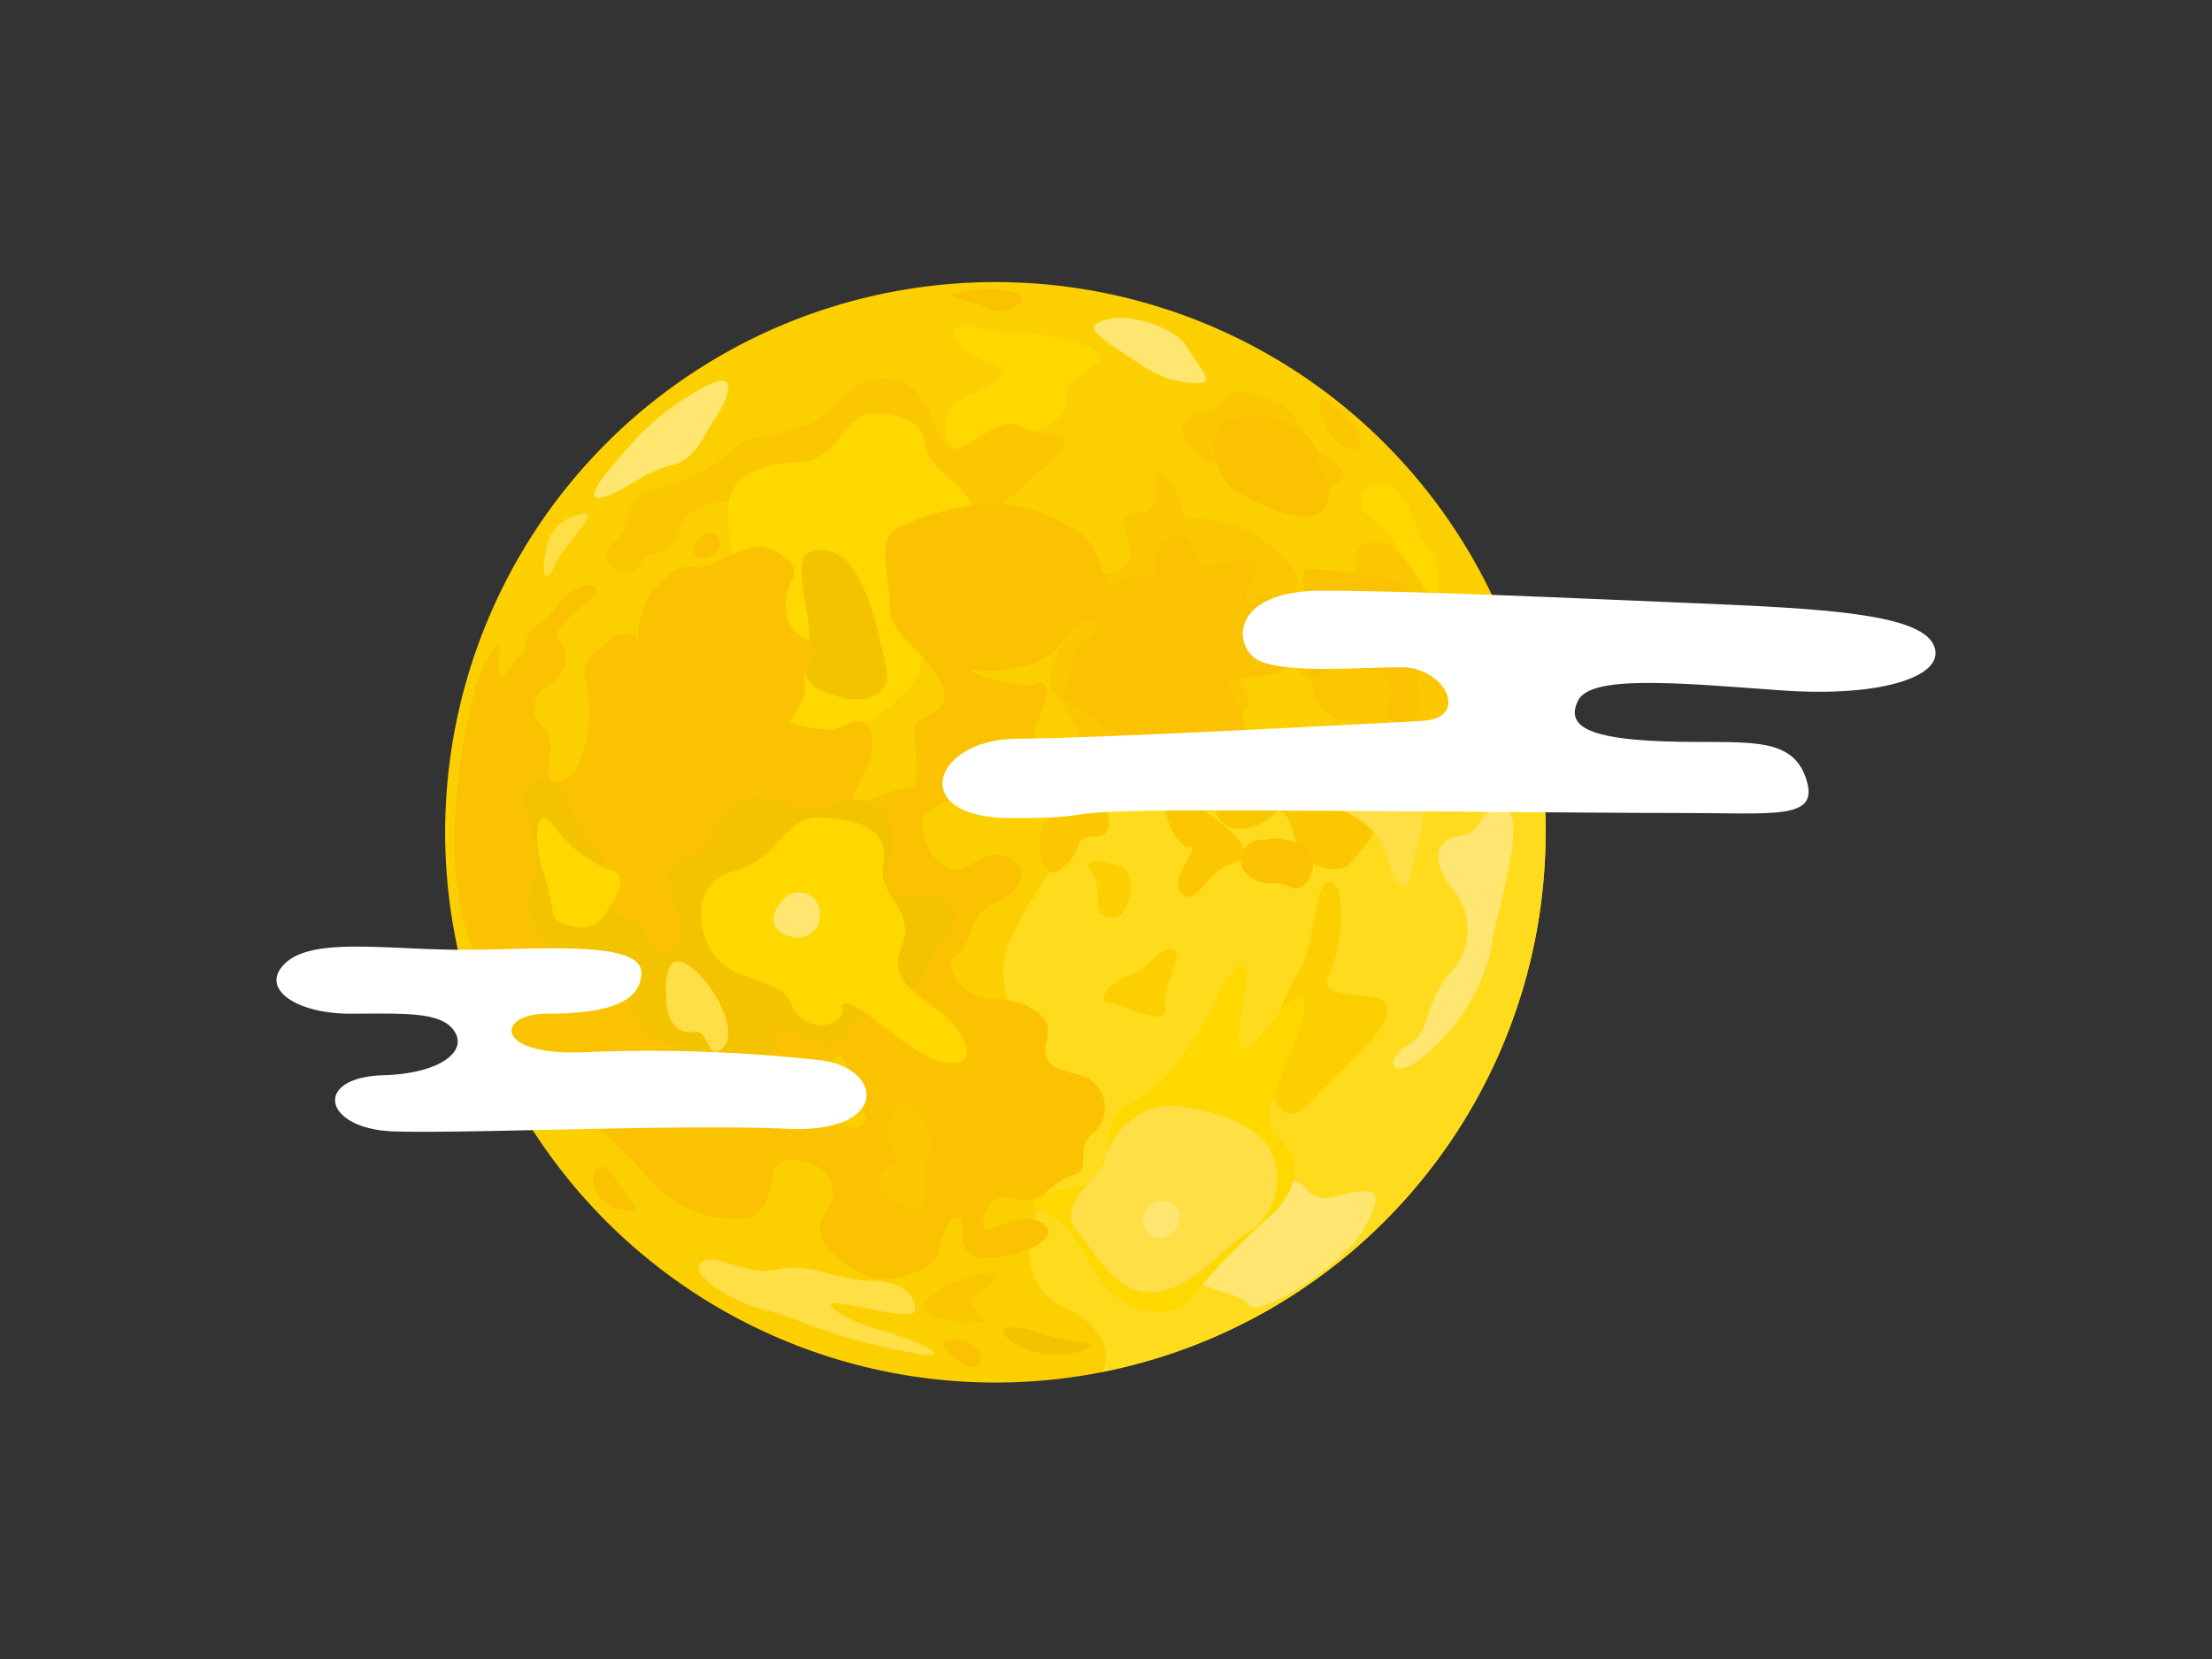 <svg xmlns="http://www.w3.org/2000/svg" width="80" height="60" viewBox="0 0 80 60"><rect x="0" y="0" width="80" height="60" fill="#333333" stroke="none"/><defs><clipPath id="a"><path d="M0 0h80v60H0z"/></clipPath></defs><g data-name="ico_month09"><g data-name="Group 94" clip-path="url(#a)"><path data-name="Path 779" d="M55.9 30.102a19.9 19.9 0 11-19.896-19.9 19.9 19.9 0 0119.9 19.9" fill="#fcd000"/><path data-name="Path 780" d="M51.743 28.948c-1.336-.835-2.843-1.852-4.093-1.177s-3.588 1.928-5.173 1.594-3.173-.417-3.841 1-1.419 2-2.17 3.84 1 3.923 1.585 4.758a3.81 3.81 0 01-.167 4.091c-1 1.67-.918 3.59.668 4.258 1.011.425 1.782 1.459 1.306 2.305A19.9 19.9 0 0055.68 27.148c-1.338 1.511-2.791 2.517-3.937 1.8" fill="#ffdb1e"/><path data-name="Path 781" d="M47.65 27.771c-1.01.367-1.377.23-1.928-.6s-1.148-.551-1.424-.046-.642 1.928-.183 2.525 1.469.275 1.928-.184.735.5.826 1.1 1.562 1.286 2.067.551 1.055-.919.642-1.836-.919-2.158-1.928-1.516" fill="#fbc700"/><path data-name="Path 782" d="M38.834 28.001c-.964 0-.5 1.194-.964 1.607s-.322 2.525.551 1.791.275-1.147 1.239-1.147.183-2.2-.827-2.25" fill="#fbc700"/><path data-name="Path 783" d="M47.974 31.903c-.43.161-.459 2.48-1.01 3.26s-1.424 3.306-1.1 4.086.643 1.608 1.7.459 2.709-2.48 2.617-3.26-2.663-.092-2.111-1.194.642-3.627-.092-3.352" fill="#fcd000"/><path data-name="Path 784" d="M42.508 45.815c1.025.976 2.3.872 2.663 1.377s3.4-1.422 4.133-2.708.642-1.653-.873-1.239-.78-.873-2.479-.506-4.408 2.158-3.444 3.077" fill="#ffe671"/><path data-name="Path 785" d="M39.477 45.816c-.708-1.355-.872-1.561-1.836-2.02s.688-.735 1.7-.964.413-2.158 1.286-2.8a5.821 5.821 0 002.249-1.975c1.1-1.515 1.653-3.4 2.067-3.076s-.414 2.433-.047 2.893 1.974-2.572 2.25-1.653-1.975 4.178-1.011 4.867.919 1.744-.091 2.8a24.652 24.652 0 00-2.936 3.029c-.367.735-2.571.919-3.627-1.1" fill="#ffd800"/><path data-name="Path 786" d="M42.14 39.985a2.641 2.641 0 00-2.2 2.02c-.047.5-1.791 1.515-1.011 2.479s1.516 2.434 2.893 2.25 2.25-1.469 3.306-2.158a2.275 2.275 0 00.735-3.122c-.689-.964-2.388-1.424-3.719-1.469" fill="#ffde46"/><path data-name="Path 787" d="M49.945 17.486c-.919.046-.919.872-.275 1.331a1.989 1.989 0 01.964 1.608c0 .6.78.688 1.147.964s.367-.919-.138-1.561-.735-2.342-1.7-2.342" fill="#ffd800"/><path data-name="Path 788" d="M49.349 19.644c-.8.378.23 1.561-.919 2.066s-2.019 1.286-1.652 2.3 3.857 1.561 4.407 2.617 1.561 2.755 1.791 1.424.689-2.2 0-3.627-2.066-5.51-3.627-4.775" fill="#fbc700"/><path data-name="Path 789" d="M34.657 11.838c-.568.228.322 1.056 1.148 1.286s.321.78-.689 1.147-1.239 1.331-.551 1.975 2.158-.367 3.352-.919.275-1.194.964-1.653 1.378-.688.5-1.147a8.827 8.827 0 00-3.076-.506c-.919-.091-1.194-.367-1.653-.183" fill="#ffd800"/><path data-name="Path 790" d="M44.895 14.134c-.733-.067-.551.689-1.469.781s-.964 1.285.459 1.836 2.571.367 3.305.78 2.066-.23.964-.872-1.239-1.883-1.883-2.066a7.934 7.934 0 00-1.377-.459" fill="#fbc700"/><path data-name="Path 791" d="M22.58 20.7c-.6-.092-.964-.642-.322-1.148s.322-1.7 1.286-1.836a6.324 6.324 0 003.03-1.515c.6-.643 2.434-.322 3.4-1.378s1.928-1.469 2.893-.872 1.01 2.525 1.7 2.3 1.7-1.239 2.341-.827 1.653.092 1.608.6-1.1 1.056-1.47 1.516a2.138 2.138 0 01-2.389.681c-1.1-.413-3.261-1.055-4.271-.6a11.082 11.082 0 01-3.857.506c-1.378.046-1.745.458-1.975 1.055a1.175 1.175 0 01-1.01.873c-.367 0-.322.735-.964.642" fill="#fbc700"/><path data-name="Path 792" d="M26.346 18.45c-.056-1.3 1.331-1.7 2.617-1.745s1.607-1.7 2.525-1.744 1.928.23 1.974 1.148 2.2 1.79 1.653 2.708-2.847 1.194-2.2 2.341a3.526 3.526 0 01.23 3.352c-.506.964-3.582 3.077-4.684 2.709s-1.33-.459-.735-1.561a2.333 2.333 0 00-.321-3.03c-.872-.689.642-1.424-.275-2.02s-.736-1.1-.781-2.158" fill="#ffd800"/><path data-name="Path 793" d="M29.422 19.921c-1.038.213.138 2.433-.23 3.674s.5 1.377 1.148 1.607 2.019.138 1.7-1.148-.827-4.5-2.617-4.132" fill="#f4c300"/><path data-name="Path 794" d="M42.096 17.165c-.642-.562.184 1.469-.964 1.377s.23 1.561-.459 1.929-2.525.826-2.111 1.607-.964 2.02-.459 2.938a10.9 10.9 0 011.331 2.434c.138.735 1.424 1.7 2.111.827s-.229-1.608 1.561-1.883 2.342-.827 1.928-1.47-.091-1.055.827-2.249 1.745-1.424.367-2.663a3.964 3.964 0 00-3.122-1.24c-.5.092-.275-.964-1.01-1.607" fill="#fbc700"/><path data-name="Path 795" d="M16.429 30.663a21.55 21.55 0 01.642-5.234 4.6 4.6 0 01.873-2.067c.23-.183.046.643.138 1.011s.459-.506.735-.643.046-.827.642-1.147.735-1.011 1.378-1.286 1.01-.046.6.322-1.653 1.194-1.194 1.607.183 1.239-.459 1.608a.888.888 0 00-.138 1.469c.413.275.23.918.183 1.561s.735.413 1.011-.047a4.882 4.882 0 00.367-3.03c-.322-.919.459-1.286.964-1.7a.651.651 0 01.918.046 2.634 2.634 0 01.506-1.744c.6-.689.964-.964 1.561-.872s1.836-.919 2.479-.736 1.331.643 1.011 1.194-.414 1.745.459 2.113-.139 1.1 0 1.607-.551 1.424-.551 1.424a4.74 4.74 0 001.561.275c.459-.091 1.148-.735 1.377.139s-.413 1.652-.642 2.3 1.607-.459 2.02-.322.275-1.424.183-2.066 1.561-.551 1.011-1.7-1.928-1.837-1.883-2.755-.55-2.48.275-2.893a9.607 9.607 0 013.628-.919 7.1 7.1 0 012.935 1.053c.735.55.781 1.424 1.011 1.836s.872-.5 1.469-.183-.092-1.286.918-1.47.551 1.194 1.378 1.056 1.469-.459 1.653-.046-.6.827-.322 1.331.322-.919 1.056.092.688 2.111.23 2.387-1.47.184-1.883.414.6.964.5 1.883-.322 1.377-.827 1.239-.23-1.011-1.285-.551-1.286 1.056-2.2 0a6.177 6.177 0 00-1.928-1.744c-.689-.367-.138-.551 0-1.561s.872-.6.827-1.239-.919.046-1.377.735-1.975.918-2.893.826 1.469.736 2.111.506.414.642.138 1.194-.367 1.055.092 1.422-1.377 1.424-2.02 1.424-2.25.184-2.3 1.011.781 2.158 1.836 1.424 1.791.046 1.745.321-.092.781-1.011 1.148-.735 1.469-1.331 1.836.184 1.608 1.286 1.608 2.25.55 1.975 1.469.321 1.056 1.193 1.285a1.212 1.212 0 01.506 2.067c-.781.55 0 1.331-.781 1.561s-1.1 1.1-2.111.827-1.194.826-1.1 1.1 1.24-.689 2.067-.23-.322 1.056-1.424 1.239-1.378-.046-1.424-1.01-.735-.047-.827.735-1.883 1.424-2.847.872-1.744-1.239-1.377-1.974.459-.506.322-1.286-1.883-1.148-2.067-.5-.091 1.744-1.285 1.791a3.936 3.936 0 01-3.077-1.286 37.77 37.77 0 00-3.535-3.352 6.4 6.4 0 01-2.709-3.9c-.322-1.652-.872-2.157-.964-4.866" fill="#fac200"/><path data-name="Path 796" d="M34.243 48.478c-.5.072.459.919.964.964s.322-1.148-.964-.964" fill="#fac200"/><path data-name="Path 797" d="M22.765 43.795c.642.046-.092-.413-.5-1.148s-.964-.5-.781.184.643.872 1.286.964" fill="#fac200"/><path data-name="Path 798" d="M47.375 20.562c-.689.092.183 1.286 0 1.883s-.5 2.02.735 2.3 2.066 1.561 2.8 1.515.092-1.652.459-2.984a1.73 1.73 0 00-1.469-2.388 20.018 20.018 0 00-2.525-.322" fill="#fac200"/><path data-name="Path 799" d="M51.69 27.173c-.781.413-1.745.6-1.377 1.286a1.28 1.28 0 002.249-.092c.459-1.1.551-1.745.138-2.25s-.275.689-1.01 1.056" fill="#fac200"/><path data-name="Path 800" d="M45.768 30.389a.733.733 0 00-.55 1.331c.688.414.918.046 1.469.367s1.285-1.1.367-1.515-1.286-.184-1.286-.184" fill="#fac200"/><path data-name="Path 801" d="M44.206 15.282c-.642.642-.138 2.158.551 2.525s2.433 1.286 3.03.689.138-1.24-.047-1.608.047-.964-1.01-1.469a2.746 2.746 0 00-2.525-.138" fill="#fac200"/><path data-name="Path 802" d="M34.794 10.553c-1 .155.275.275.919.6s1.7-.322 1.01-.551a3.949 3.949 0 00-1.929-.049" fill="#fac200"/><path data-name="Path 803" d="M25.795 19.277c-.315-.194-1.01.642-.551.872s1.148-.5.551-.872" fill="#fac200"/><path data-name="Path 804" d="M19.184 28.276c-.707.566.6 2.158.092 3.674s.55 2.479 1.928 2.755 1.469 2.433 2.846 3.03 1.653 1.836 2.158 2.617.919.091.551-.964 1.516-.827 1.286-1.883 1.928 1.056 2.525-.138 2.48-.964 2.893-2.25 1.516-1.7.918-2.388-2.893.322-2.249-1.469-.735-2.8-1.975-2.158-2.3-.689-3.351-.138-.965 2.019-2.158 2.158.229 1.791-.047 2.8-1.056.459-1.331-.275-1.331-.047-1.286-1.653-.826-1.148-1.194-2.433-1.376-1.465-1.606-1.285" fill="#f4c300"/><path data-name="Path 805" d="M29.607 29.562c-1.239 0-1.378 1.469-3.03 1.928s-1.378 2.3-.643 3.168 2.388.735 2.709 1.7 1.836.918 1.836.091 2.342 1.653 3.489 1.928 1.286-.321.551-1.285-2.525-1.331-1.928-2.8-.872-1.744-.643-3.076-1.101-1.608-2.341-1.654" fill="#ffd800"/><path data-name="Path 806" d="M25.977 38.01c.872-.367 0-2.25-.919-2.985s-1.01.23-.964 1.148.5 1.239 1.011 1.147.459.872.872.689" fill="#ffde46"/><path data-name="Path 807" d="M20.515 33.464c-.735-.23-.367-.459-.827-1.791s-.275-2.617.275-1.883a4.693 4.693 0 002.158 1.7c.736.183 0 1.193-.229 1.561s-.6.6-1.378.413" fill="#ffd800"/><path data-name="Path 808" d="M54.355 29.286c-.964-.092-.6.827-1.607.964s-.873 1.147-.184 1.928a2.262 2.262 0 01-.138 3.03c-.872 1.011-.689 2.113-1.469 2.572s-.781 1.194.183.688a7.189 7.189 0 002.755-3.994c.138-1.286 1.469-5.143.459-5.188" fill="#ffe671"/><path data-name="Path 809" d="M42.553 28.322c-.931.443-.046 2.388.459 2.3s-.827 1.194-.276 1.7.873-.827 1.929-1.147-.6-1.516-1.056-1.791-.092-1.516-1.056-1.056" fill="#fbc700"/><path data-name="Path 810" d="M27.311 47.285c-.9-.323-2.388-1.148-1.974-1.607s1.652.5 2.8.23 2.158.413 3.4.413 1.561.642 1.561 1.056-1.882-.138-2.755-.23.414.689 1.516.964 2.755 1.056 1.469.872a21.046 21.046 0 01-4.271-1.147 12.251 12.251 0 00-1.744-.551" fill="#ffde46"/><path data-name="Path 811" d="M39.982 33.143c-.551-.275-.046-.919-.5-1.561s.5-.459 1.1-.23.322 2.158-.6 1.791" fill="#fcd000"/><path data-name="Path 812" d="M40.12 36.265c-.544-.109.138-.827.781-1.011s1.055-1.055 1.515-.918-.367 1.239-.275 2.066-1.331 0-2.02-.138" fill="#fcd000"/><path data-name="Path 813" d="M39.615 11.747c-.29.225.642.781 1.561 1.378a3.559 3.559 0 002.158.735c.689 0-.046-.643-.413-1.331s-2.479-1.425-3.306-.782" fill="#ffe671"/><path data-name="Path 814" d="M28.642 33.878c-.732-.147-.872-.689-.367-1.286a.758.758 0 011.377.459.794.794 0 01-1.01.827" fill="#ffe671"/><path data-name="Path 815" d="M35.069 46.179c-.583.188-1.928.78-1.607 1.194s1.469.5 1.974.459-.735-.689-.092-1.011 1.148-1.1-.275-.642" fill="#fbc700"/><path data-name="Path 816" d="M36.401 48.019c-.425.155.413.872 1.516.964s2.066-.413 1.1-.459-2.113-.688-2.617-.5" fill="#f4c300"/><path data-name="Path 817" d="M32.361 43.428c-.928-.61-.642-.964-.092-1.331s-.55-.827-.046-1.7.6-.643 1.194.183.046 1.194.046 1.608.367 2.2-1.1 1.239" fill="#fbc700"/><path data-name="Path 818" d="M31.305 40.535c-.5.877-2.433-.919-2.25-1.791s.781-.046 1.148-.5.642 1.01.642 1.424.643.55.459.872" fill="#fcd000"/><path data-name="Path 819" d="M48.202 24.19c-1.254.157-.735 1.561.274 1.836s1.792 1.47 2.206 1.24-.736-.781-.414-2.02-1.332-1.148-2.066-1.056" fill="#fbc700"/><path data-name="Path 820" d="M47.926 14.455c-.54-.258 0 1.607.872 1.791s.184-1.286-.872-1.791" fill="#fbc700"/><path data-name="Path 821" d="M48.385 28.873a1.9 1.9 0 012.847-.23c.5.735.092 1.561-.138 2.663s-.506 1.011-1.011-.5-2.111-1.377-1.7-1.928" fill="#ffde46"/><path data-name="Path 822" d="M41.865 44.806a.7.7 0 01.138-1.377c.872-.047.919 1.285-.138 1.377" fill="#ffe671"/><path data-name="Path 823" d="M25.658 13.904c1.226-.569.5.827.138 1.331s-.6 1.378-1.561 1.608-1.791 1.01-2.48 1.147.092-.827.873-1.7a9.455 9.455 0 013.03-2.388" fill="#ffe671"/><path data-name="Path 824" d="M21.066 18.588c.713-.133-.6 1.01-.964 1.791s-.551.459-.367-.414a1.515 1.515 0 011.331-1.377" fill="#ffde46"/><path data-name="Path 825" d="M36.641 26.721c-2.958.092-3.79 2.866-.092 2.866s.828-.277 6.929-.277 13.591.092 17.2.092 5.178.277 4.623-1.294-2.311-1.2-5.084-1.294-3.606-.555-3.143-1.479 3.513-.648 7.3-.37 6.1-.555 5.547-1.664-4.067-1.294-8.505-1.48-10.449-.459-13.588-.459-3.241 1.753-2.5 2.4 3.791.369 5.363.369 2.5 1.849.739 1.942-12.014.647-14.788.647" fill="#fff"/><path data-name="Path 826" d="M14.041 38.88c1.849-.092 2.866-.832 2.4-1.572s-1.849-.647-3.79-.647-3.325-.924-2.308-1.848 3.7-.463 6.379-.463 6.472-.37 6.472.832-1.572 1.48-3.421 1.48-1.942 1.572 1.479 1.386a55.971 55.971 0 018.228.277c2.5.185 2.774 2.681-1.016 2.5s-11.649.185-14.237.093-2.958-2.034-.185-2.034" fill="#fff"/></g></g></svg>